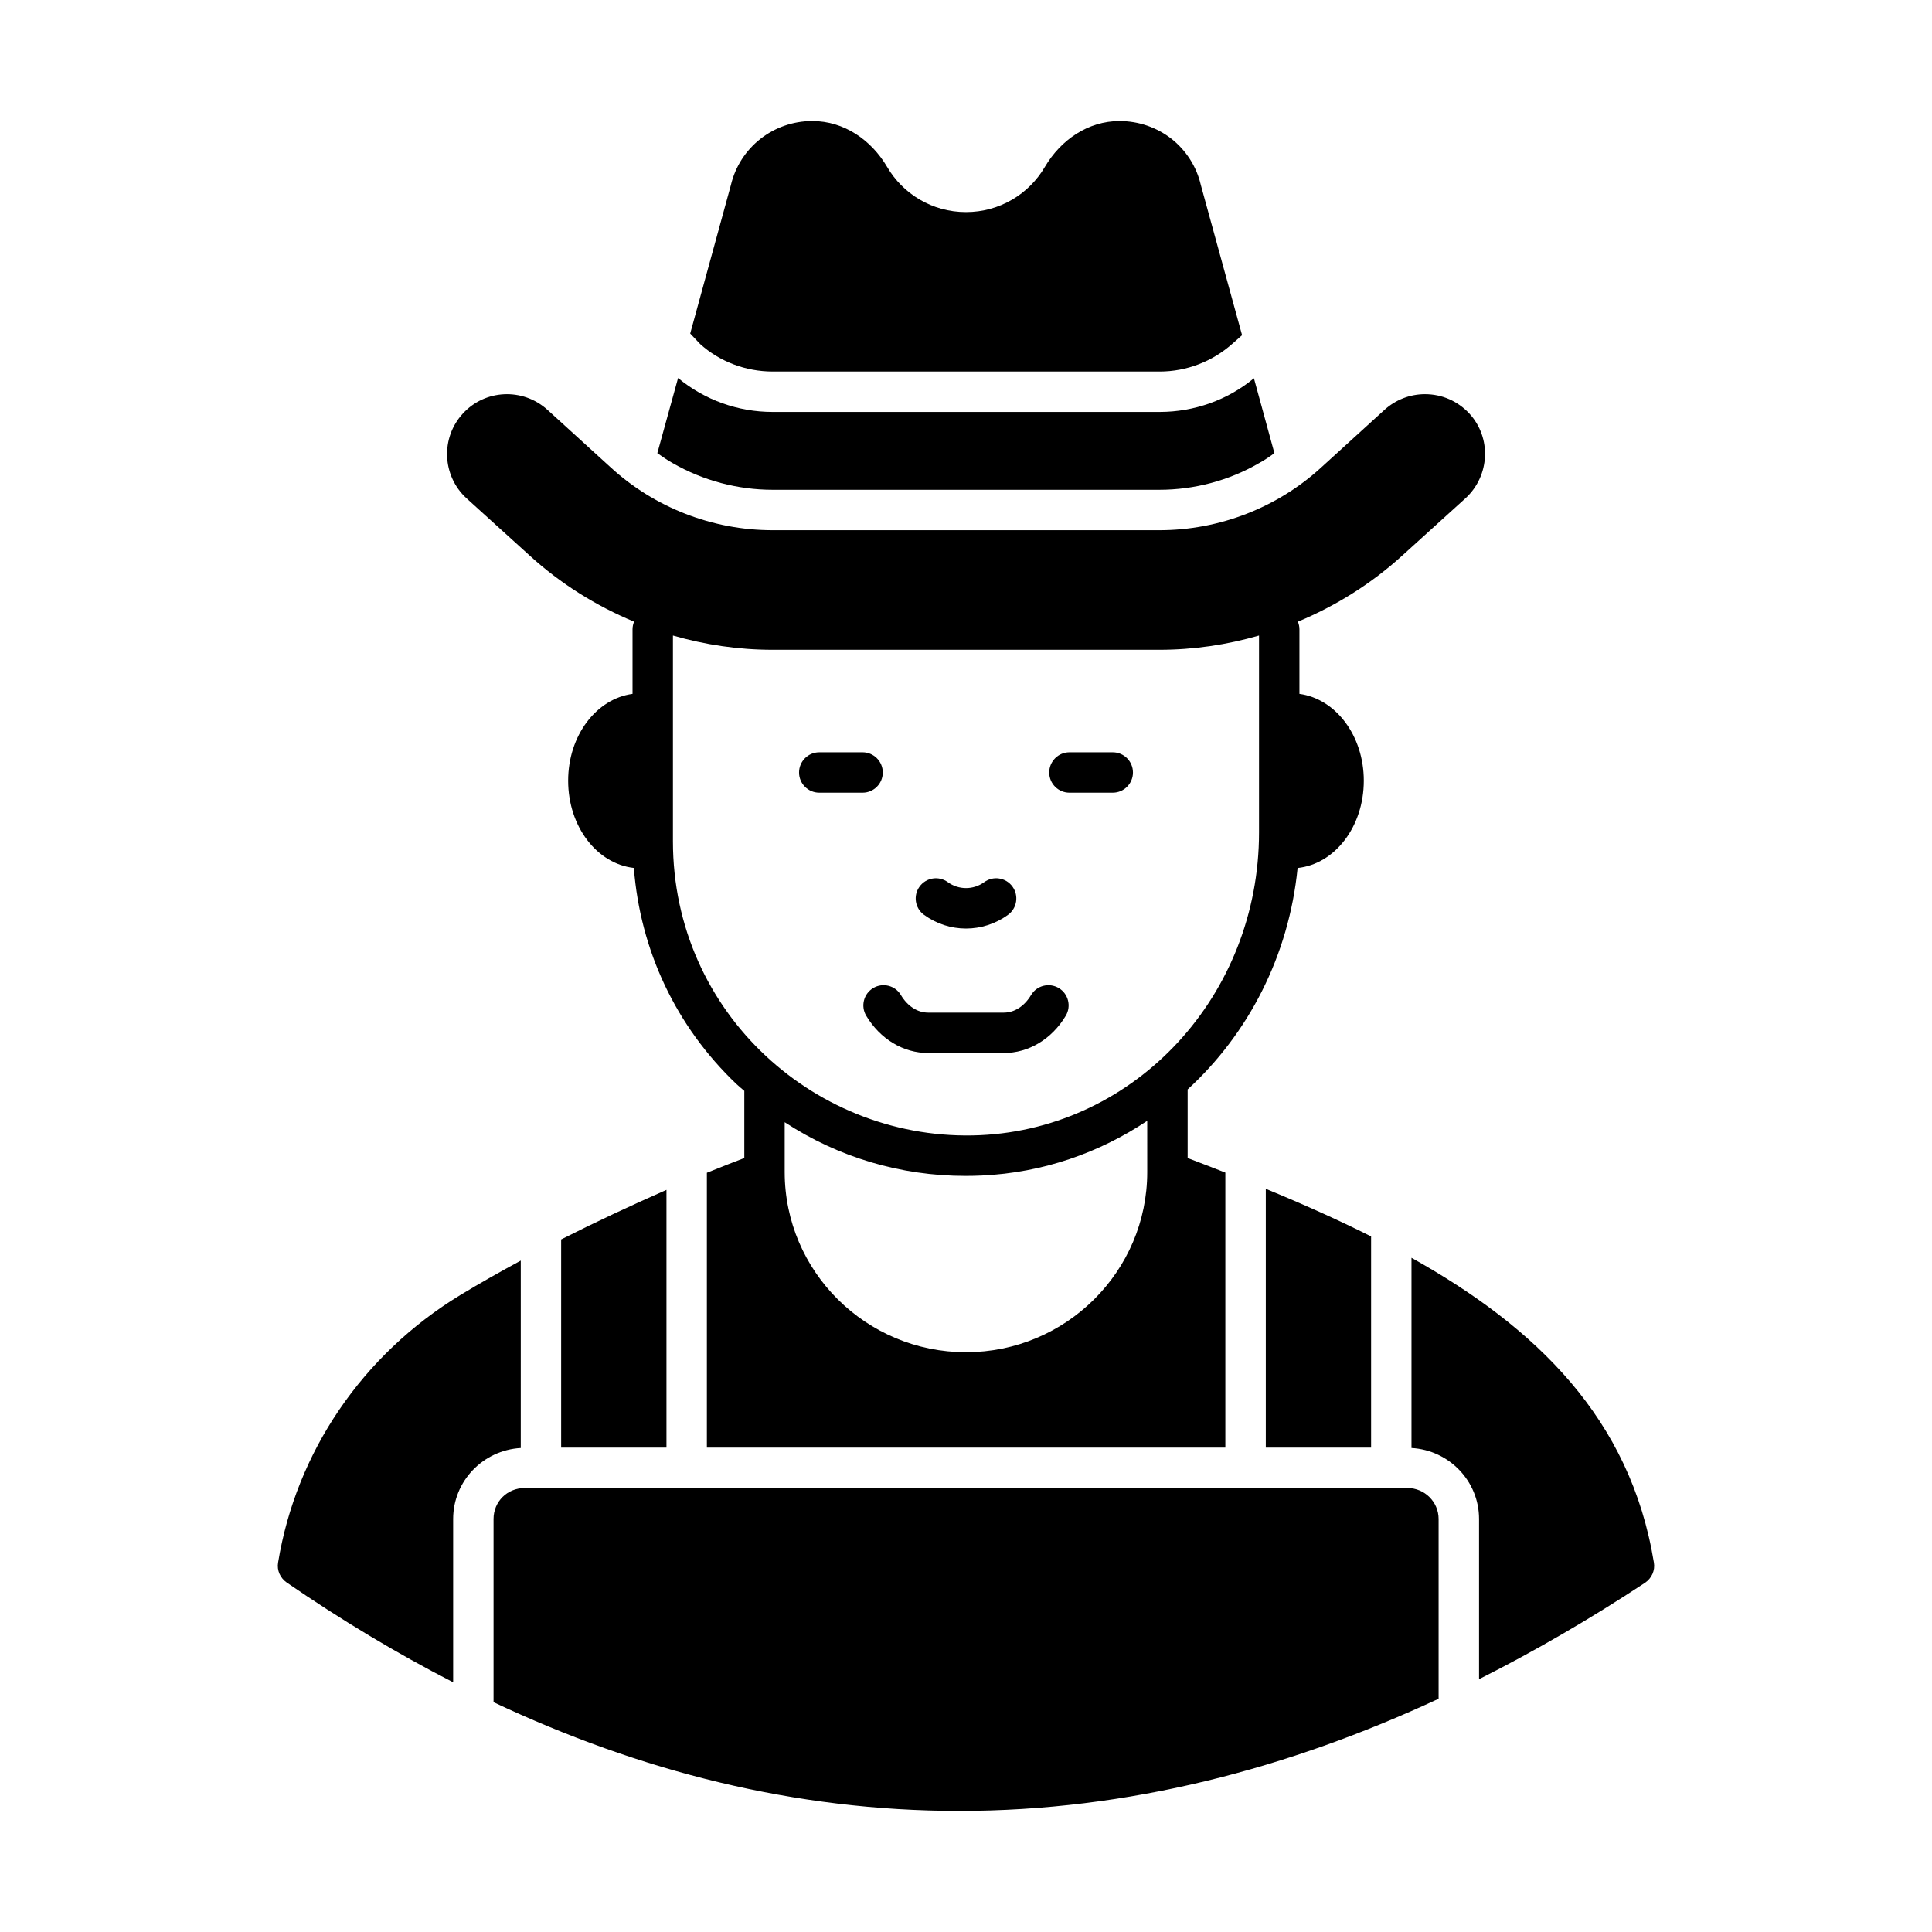 <?xml version="1.0" encoding="UTF-8"?>
<!-- Uploaded to: SVG Repo, www.svgrepo.com, Generator: SVG Repo Mixer Tools -->
<svg fill="#000000" width="800px" height="800px" version="1.1" viewBox="144 144 512 512" xmlns="http://www.w3.org/2000/svg">
 <g>
  <path d="m516.99 538.34h-233.93c-4.637 0-8.266 3.606-8.266 8.207v48.551c38.688 18.234 79.746 28.816 123.41 28.816 44.797 0 87.227-11.215 127.04-29.727v-47.641c0-4.527-3.707-8.207-8.266-8.207z"/>
  <path d="m479.45 527.63h27.906v-55.969c-8.902-4.465-18.238-8.637-27.906-12.613z"/>
  <path d="m292.71 527.63h27.91v-68.305c-9.402 4.148-18.723 8.488-27.91 13.137z"/>
  <path d="m582.3 558.1c-6.231-38.137-31.137-62.262-64.242-80.773v50.41c9.957 0.562 17.906 8.742 17.906 18.809v42.453c15.047-7.574 29.719-16.145 43.98-25.543 1.785-1.215 2.711-3.285 2.356-5.356z"/>
  <path d="m282.01 478.07c-5.41 2.926-10.773 5.945-16.059 9.152-25.91 15.773-43.469 41.613-48.254 70.879-0.355 2.07 0.57 4.066 2.285 5.281 14.344 9.859 29.047 18.707 44.109 26.441v-43.277c0-10.066 7.953-18.25 17.918-18.809z"/>
  <path d="m348.75 242.46h102.57c7.137 0 13.992-2.641 19.344-7.422l2.5-2.211-10.922-39.762c-1.141-4.996-3.996-9.277-7.781-12.277-3.856-2.996-8.637-4.711-13.777-4.711-8.352 0-15.559 4.996-19.773 12.133-4.211 7.207-11.992 11.992-20.914 11.992s-16.703-4.781-20.914-11.992c-4.207-7.137-11.418-12.133-19.77-12.133h-0.07c-10.277 0-19.199 6.996-21.555 16.988l-10.777 39.328 2.641 2.785c5.137 4.641 12.059 7.281 19.199 7.281z"/>
  <path d="m348.75 273.8h102.5c9.207 0 18.414-2.426 26.41-7.066 1.426-0.785 2.711-1.641 4.07-2.641l-5.426-19.844c-6.996 5.781-15.848 8.922-24.984 8.922h-102.57c-9.137 0-17.988-3.141-25.055-8.992l-5.496 19.914c1.355 0.926 2.641 1.855 4.07 2.641 8.062 4.641 17.27 7.066 26.48 7.066z"/>
  <path d="m284.36 291.22c8.223 7.488 17.602 13.332 27.676 17.531-0.258 0.625-0.41 1.309-0.41 2.027v17.105c-9.605 1.305-17.059 11.047-17.059 23.008 0 12.176 7.633 22.016 17.41 23.121 1.695 21.844 11.141 41.977 27.18 57.262 0.672 0.641 1.402 1.199 2.094 1.816v17.801c-2.305 0.875-5.742 2.211-9.922 3.902v72.836h137.4v-72.879c-3.309-1.297-6.637-2.586-9.992-3.859v-18.184c16.062-14.723 26.832-35.402 29.141-58.68 9.84-1.035 17.543-10.91 17.543-23.137 0-11.961-7.453-21.703-17.059-23.008v-17.105c0-0.719-0.152-1.398-0.41-2.027 10.074-4.199 19.453-10.047 27.676-17.531l16.773-15.203c6.426-5.926 6.922-15.988 1-22.414-3.07-3.285-7.207-5.141-11.777-5.141-3.996 0-7.781 1.5-10.707 4.141l-16.773 15.273c-11.512 10.555-26.887 16.633-42.898 16.633h-102.5c-15.996 0-31.375-6.066-42.898-16.633l-16.773-15.273c-6.578-5.934-16.578-5.391-22.414 1-5.926 6.426-5.496 16.488 0.93 22.414zm163.67 163.38c0 26.34-21.555 47.754-48.039 47.754-26.48 0-48.039-21.414-48.039-47.754v-13.203c14.191 9.277 30.676 14.23 47.926 14.23 1.445 0 2.898-0.035 4.356-0.105 16.18-0.75 31.098-6.023 43.793-14.488zm3.215-138.4c9.074 0 17.93-1.332 26.41-3.781v52.176c0 43.066-32.465 78.316-73.918 80.238-43.062 1.934-81.402-32.129-81.402-77.883v-54.531c8.484 2.449 17.34 3.781 26.41 3.781z"/>
  <path d="m361.11 354.07h11.484c2.957 0 5.352-2.398 5.352-5.352 0-2.957-2.398-5.352-5.352-5.352h-11.484c-2.957 0-5.352 2.398-5.352 5.352-0.004 2.953 2.394 5.352 5.352 5.352z"/>
  <path d="m427.41 354.07h11.484c2.957 0 5.352-2.398 5.352-5.352 0-2.957-2.398-5.352-5.352-5.352h-11.484c-2.957 0-5.352 2.398-5.352 5.352s2.398 5.352 5.352 5.352z"/>
  <path d="m400 390.07c3.902 0 7.805-1.211 11.133-3.633 2.391-1.738 2.918-5.09 1.18-7.481-1.742-2.398-5.094-2.926-7.481-1.18-2.891 2.102-6.777 2.094-9.656 0-2.391-1.746-5.742-1.219-7.481 1.18-1.738 2.391-1.215 5.742 1.18 7.481 3.324 2.422 7.227 3.633 11.125 3.633z"/>
  <path d="m375.41 405.84c-2.539 1.52-3.367 4.805-1.852 7.344 3.699 6.184 9.836 9.875 16.422 9.875h20.035c6.586 0 12.727-3.691 16.422-9.875 1.516-2.539 0.688-5.824-1.852-7.344-2.535-1.504-5.824-0.688-7.344 1.852-1.766 2.961-4.402 4.66-7.231 4.66h-20.035c-2.828 0-5.461-1.699-7.231-4.66-1.508-2.539-4.793-3.363-7.336-1.852z"/>
 </g>
</svg>